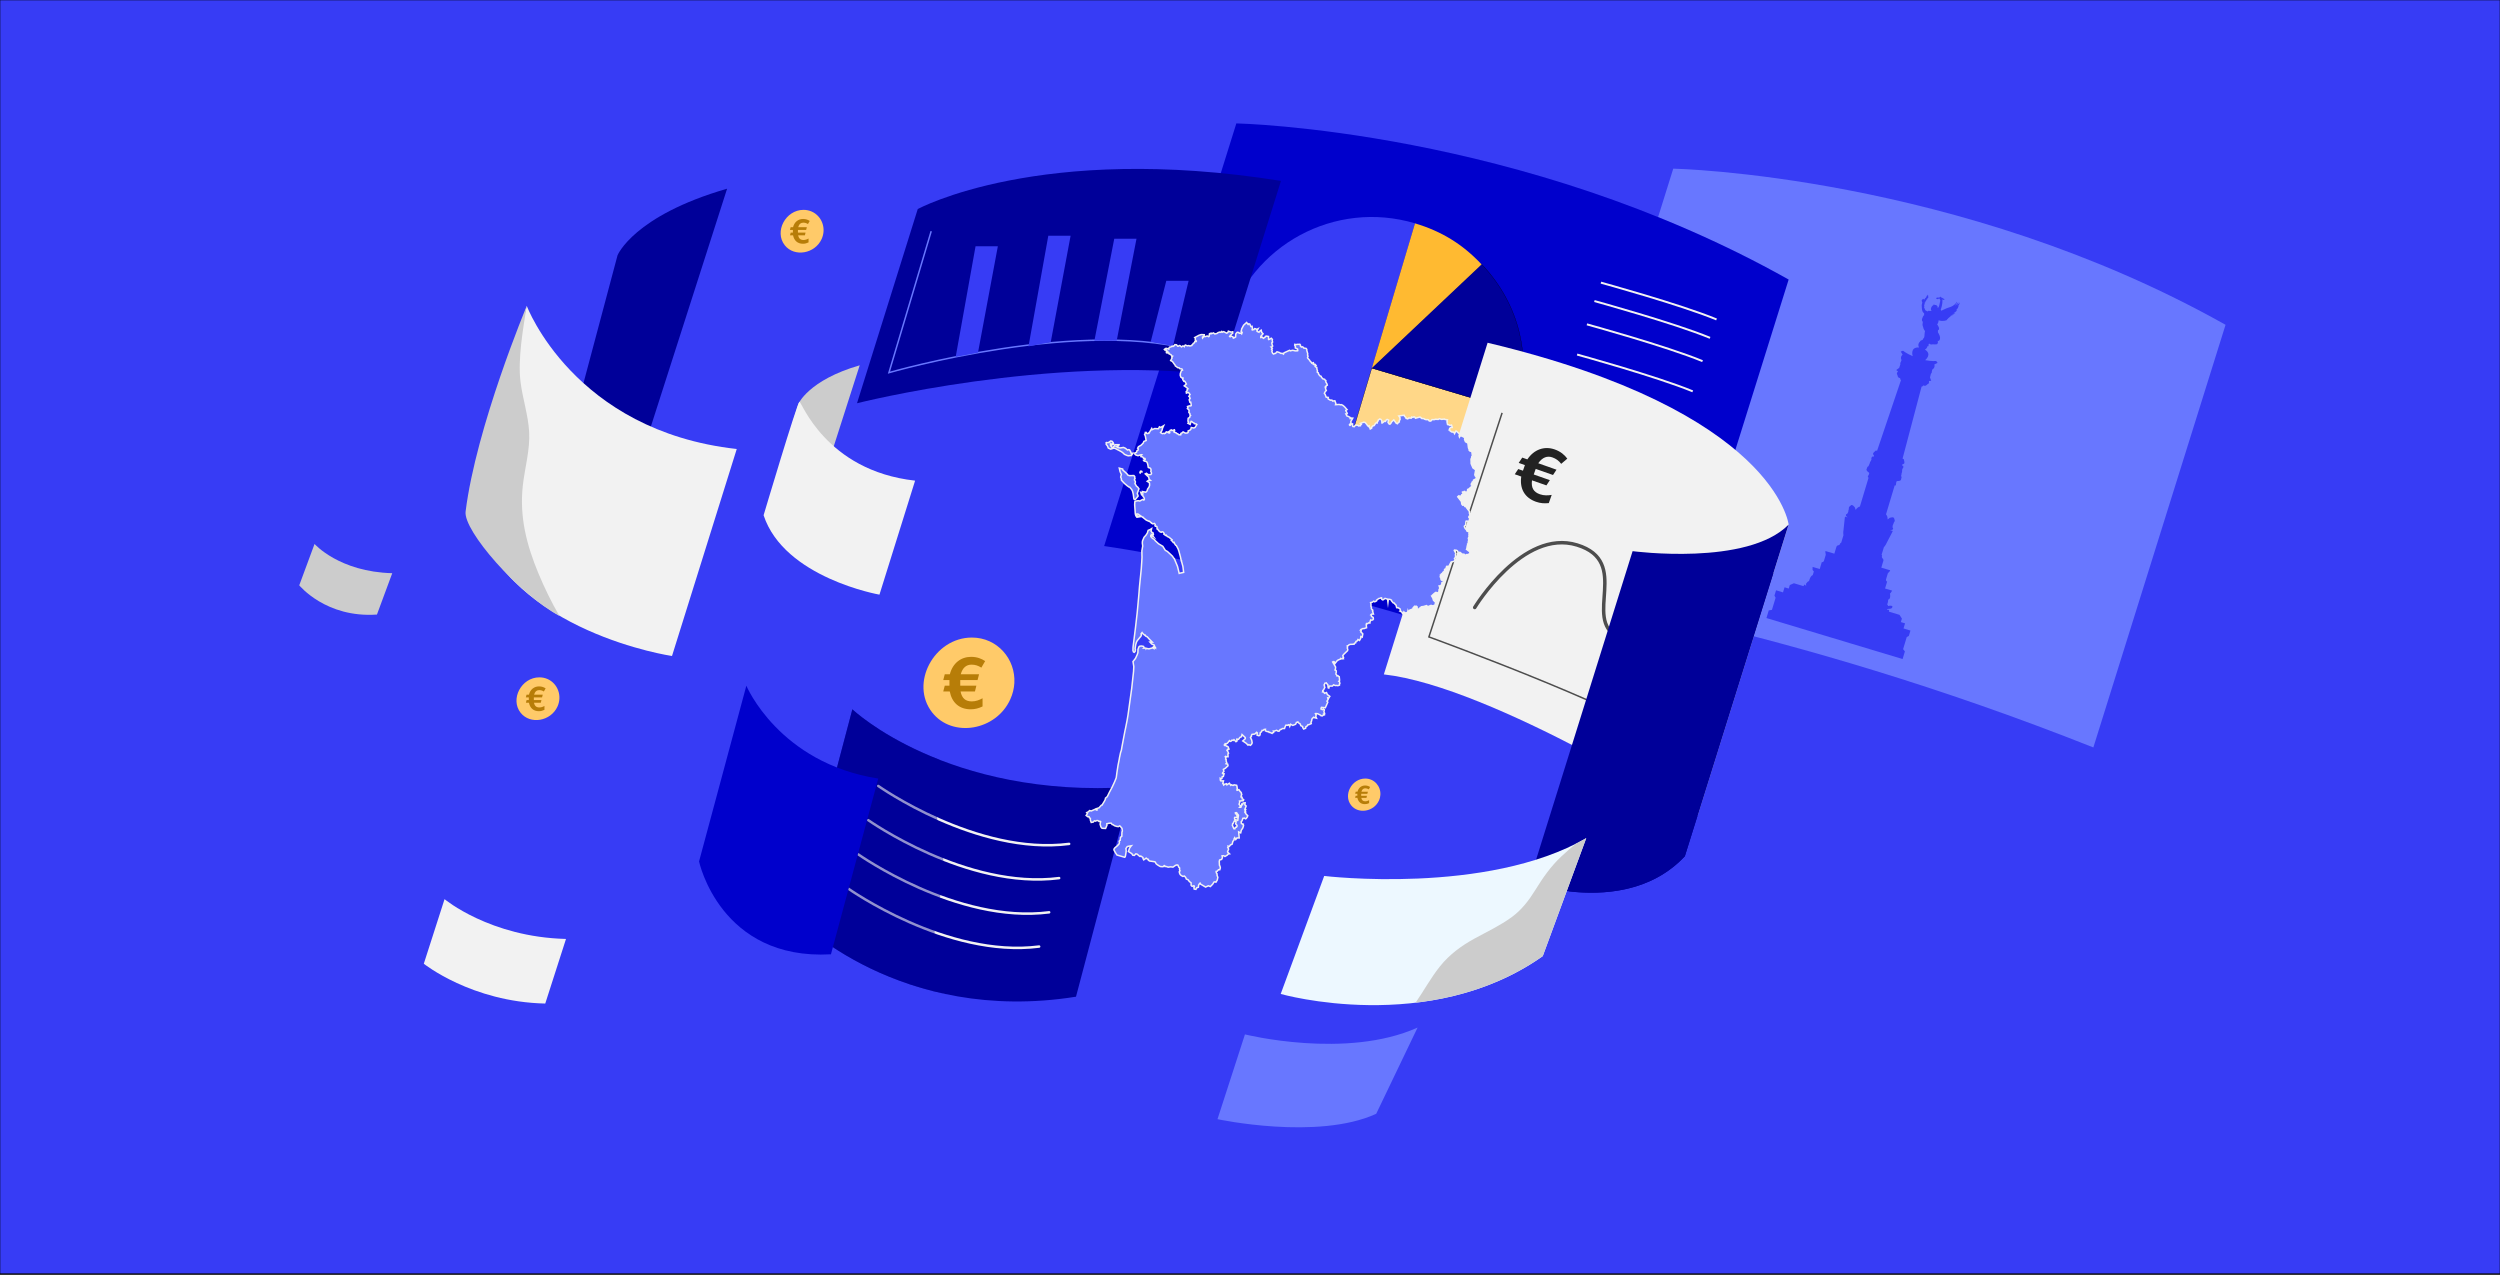 <?xml version="1.0" encoding="utf-8"?>
<!-- Generator: Adobe Illustrator 24.1.0, SVG Export Plug-In . SVG Version: 6.00 Build 0)  -->
<svg version="1.1" id="Calque_1" xmlns="http://www.w3.org/2000/svg" xmlns:xlink="http://www.w3.org/1999/xlink" x="0px" y="0px"
	 viewBox="0 0 5000 2550.6" style="enable-background:new 0 0 5000 2550.6;" xml:space="preserve">
<rect x="0" y="0" width="5000" height="2550.6" fill="#333333" stroke="none"/>
<style type="text/css">
	.st0{fill:#373CF5;stroke:#000000;stroke-miterlimit:10;}
	.st1{fill:#6877FF;}
	.st2{fill:#373CF5;}
	.st3{fill:#0000CC;}
	.st4{fill:#FFD788;stroke:#000000;stroke-width:0.5;stroke-miterlimit:10;}
	.st5{fill:#000099;stroke:#000000;stroke-width:0.5;stroke-miterlimit:10;}
	.st6{fill:#FFBA31;}
	.st7{fill:none;stroke:#F2F2F2;stroke-width:4;stroke-miterlimit:10;}
	.st8{fill:#FFCA69;}
	.st9{fill:#B77D08;}
	.st10{fill:#F2F2F2;}
	.st11{fill:none;stroke:#4D4D4D;stroke-width:3;stroke-miterlimit:10;}
	.st12{fill:none;stroke:#4D4D4D;stroke-width:7;stroke-linecap:round;stroke-linejoin:round;stroke-miterlimit:10;}
	.st13{fill:#000099;}
	.st14{fill:none;stroke:#6877FF;stroke-width:3;stroke-miterlimit:10;}
	.st15{fill:#CCCCCC;}
	.st16{fill:#222222;}
	.st17{fill:#EDF8FF;}
	.st18{fill:none;stroke:#F2F2F2;stroke-width:5;stroke-linecap:round;stroke-linejoin:round;stroke-miterlimit:10;}
	.st19{opacity:0.4;fill:#000099;enable-background:new    ;}
	.st20{display:none;}
	.st21{display:inline;}
	.st22{fill:none;stroke:#000000;stroke-width:6;stroke-linejoin:round;stroke-miterlimit:10;}
	.st23{fill:#6877FF;stroke:#F2F2F2;stroke-width:3;stroke-miterlimit:10;}
</style>
<g id="Calque_1_7_">
	<g id="Calque_1_6_">
		<g id="Calque_1_5_">
			<g id="Calque_1_4_">
				<g id="Calque_1_3_">
					<g id="Calque_1_2_">
						<g id="Calque_1_1_">
							<g id="Calque_2_1_">
								<rect class="st0" width="5000" height="2547.5"/>
							</g>
						</g>
					</g>
				</g>
			</g>
		</g>
	</g>
</g>
<g id="Calque_3">
	<g>
		<path class="st1" d="M4186.7,1494.9l264.4-845.3c-534.9-300.8-1104.6-312.3-1104.6-312.3l-264.4,845.3
			C3082.1,1182.6,3563.8,1247.7,4186.7,1494.9z"/>
		<path class="st2" d="M3806.2,1298.3l7.3-24.2l4.2-2.3l3.2-10.7l-13.9-4.2l3.1-10.2l-8.4-2.5l2.1-7l-4.8-7.5l-21.2-6.4
			c0.4-1.6,1-5.1-1.5-3.5l-2.2-0.2l0.6-1.3l1.3-0.4l1.3-0.2l1.9-0.1l1.5-0.2l1.8-0.4l1.2-1.1l1-1.5l0.2-1.3c-1-2.5-5.7-1.8-8.9-1
			l-0.3-1.7l-1.3-1.4c0,0,2.1-5.2,1.9-9.7c5.3-1.2,4.2-9.2,3.6-12.6l1.1-0.3l3.3-5.1l-14.2-4.3l4.2-13.9c0,0-2.9-0.6-2.3-4.2
			l3.7-12.3l4.2-4.6l0.4-1.4l-17.7-5.3l4.3-14.4l-0.5-2.7c0,0-3.2-2.7-2.8-5.1l0.6-1.9l-1-1.8l4.5-14.9c0,0,3.3-3.3,5.7-8.9
			l11.4-21.9l0.6-1.9l-5.1-1.5l1.6-0.3l2.6-0.2l1.2-1.4l0.6-2.1l-1.2-1.1l0.1-2.8l0.4-2.2l1.2-2.4l0.8-2.6l1.5-2.3l0.4-1.4l-0.4-2.1
			l-0.7-2l-0.3-1.6l-1.3-0.7l-1.9-0.6l-2.7,0.5l-2.4,0.5l-1.6,1l-1,1l-2.2,1.4c0,0,1.4-4.6-3-10.3l17.3-57.6l2.1-0.1l0.6-2.1
			c0,0,0-1.8,0.2-2.5c0.2-0.7,0.6-2.9,0.6-2.9l1.1-1.2l2.1-0.1l2.9-0.4l1.7-0.7l1.3-1.1l0.4-2.2l0.7-2.3l0-1.5l-0.9-2l0.8-2.6l0-1.5
			l0.6-2.1l0.6-1.9l0.1-2l0.1-2l0.5-2.4l1.4-1.3l0.5-2.6l-0.4-1.9l-1,0l-1.2-1.1l0.9-2l1.9-0.4l1.7-1.5l0.2-2.5l-0.3-1.4l-0.5-2.4
			l-0.4-1.9l-1.6-0.7l-0.9-0.5l38-143.9c0,0,1.7,0.3,3.8-2.6c0,0,3.4,3.1,7.7-2l2.1-1.1l0.9-1.3l0.5-2.4l-0.4-1.9l4.7-0.4l-2.5-6.8
			l1.9-7.3l1.6-2l0.3-2.7l0.5-2.4l0.4-1.4c0,0,5.9-2.8,4.2-9.6c-1.7-6.9-0.1-0.5-0.1-0.5l6.5-3.1l-2.9-3.9c0,0-8.2,1.1-22.1-1.6
			c0,0,15-11.7-0.5-21.2c2.3-1,4.2-3.1,5-5.7c0.1-0.4,0.2-0.8,0.3-1.2l1.4,0.3l0.6-0.1l0-1.4l0.1-1.9c0,0,0.6-1.5,0.9-1.8
			c0.3-0.4,1.2,0.5,1.2,0.5l1.3,0.7l1.6,0.6c0,0,1.3-0.4,1.7-0.2c0.4,0.1,1.6-0.3,1.6-0.3c4.9,0.6,8.8-0.2,8.8-0.2l1.1-1.8l0.6-1.9
			l-0.6-3l1.4,0.3l2.3-1.6c3.7-6.2-3.1-15.5-3.1-15.5l-0.1-4.2c6.1-2.2-1.6-12-1.6-12c2.9-2.7,3-8.1,3-8.1l1.4,0.4
			c7.8,2.4,14.6-0.6,14.6-0.6l0.9-1.4l1.4-1.2l0.8-1.1l1.4-1.2l0.8-0.8l1.2-0.7l0.3-1l1.9-0.5l-0.5-1.2c3.2-0.1,6.7-2.5,6.7-2.5
			c-3.1,0.3-4.5-0.6-4.5-0.6c4.9,0.1,7.1-2.5,7.1-2.5l-3.2-0.4c4.9-1.2,6.7-5.2,6.7-5.2l-2.4,0.6c4.4-3.6,5.3-8.6,5.3-8.6l-0.6-0.2
			c3.3-3.6,2.4-6.9,2.4-6.9c-1.7,3.1-5.4,6.5-5.4,6.5c3.4-3.9,2.9-7.7,2.9-7.7c-1.9,5.4-6.9,7.6-6.9,7.6c2.2-1.9,3.6-4.9,3.6-4.9
			l0.6-1.2l0.4-1.2l-0.2-0.7l-0.6,1c-5.8,8.4-14.4,10.2-14.4,10.2c-4.6,1.3-9.3,3.6-9.3,3.6c-2.5,0.8-6.8,3.3-6.8,3.3l-0.6-0.6
			l-0.8-1.3c2.6-7.3,2.9-11.6,2.9-11.6l0.4-2l0-2l0.1-1.9l0-1.4l0-1.6l0.4-0.5l0.7,0.8l0.7,0.5l1.2,0.1l-0.2-1.4l1.2,0.6l0.6-0.9
			l-1.2-0.4l-1.2-0.5l-1.1-0.9l-0.8-0.2l-0.6-0.6l-0.7-0.1l-0.9-0.6l-1-0.3l-0.2-1.3l-1.1,0.3l-0.9,0.9l-1,0.3l-0.9,0.3l-1.8,0.1
			l-1-0.2l-1.4,0.2l-0.8,0.7l-0.3,1.1l0.5,0.9l1.6,0.3l1.5-0.1l1-0.8l1.1-0.1l1,0l0.3,0.9l0.5,1.3l0.4,1l0,1.5c-0.5,2.7-2,9.1-2,9.1
			c-1,4.9-3.2,4.6-3.2,4.6l-0.1-1.1l0.3-1.1l-0.8-1l-1.1-1.2l-0.8-1l-1-0.2l-1.5,0l-1.6-1.1l-0.2,1l-1.2-0.8l-1.2,0.9l1,0.7
			l-1.3,0.2l-1.2,0.9l-0.6,1l-0.9,0.9l-0.5,1.7l-0.8,0.7l0.2,0.7l0.2,0.7l-0.2,0.8l-0.1,1.2l0,0.9l0.8,0.4l0.8,0.8l-1.4,0.2
			l-0.9-0.1l-1.1,0.1l-1.2-0.1l-1.1-0.3l-0.8,0.2l-1.1,0.6l-1.2,0.7l-1.4-1.2l-1-0.3l-0.9-0.4l-0.9-1.3c-0.5-1.7-2.6-5.4-2.6-5.4
			l1,0l-0.3-1.6l-0.1-1.2l-0.1-1.2l0.6-1.6l0.4-0.9l0.1-1.8c-0.6-1.4,2.3-2.2,2.3-2.2l-1.4,0c0.4-1.2,3-2.9,3-2.9l-1.5,0.1
			c0.9-2,3-3,3-3l-0.2-0.9l0.8-1.1l1.5-1.4l-0.3-1l-0.4-0.7l0.5-1.8l-1.5,0.1l-0.7-2.3l-0.5,1.5l-0.2,1l-0.7,0.7
			c0.3,2.6-3.2,4.6-3.2,4.6l-0.3,1.1l-0.4,0.9l-0.6,0.1l-1.1-0.3l-1-1.2l-0.9,1.4l-1.6-0.3l0.4,1.2l-0.6,0.9l-0.8,0.1l0.4,1l0.4,1.2
			l0.4,1l0.4,1.3l-0.2,0.7l-0.2,0.8l-0.3,1.1l-0.3,1.6l-0.2,1.1l0.1,2c0,2.9,0.6,6.9,0.6,6.9l0.6,2.4c0.6,2.9,3.6,4.8,3.6,4.8
			l-0.2,1.1l0.2,1.4l0,1.4c-1.6,0.4-2.6,3.2-2.6,3.2c-3.5,7.1-1.1,8.5-1.1,8.5l0.9,1.5l0,1.6c-1.4,5.1,0.8,8.8,0.8,8.8
			c0.4,4,3.7,8.1,3.7,8.1c-0.6,1.9-0.8,5.3-0.8,5.3c0,2.9-0.6,6.1-0.6,6.1l-0.5,1.7l-1.4,1.7l-0.7,1l-0.3,1.1l-1,0.9l-1.3,0.4
			l-1.4,0.6l-0.9,0.5l-0.9,1.1l0,0.4c-1.4,1.1-2.5,2.7-3.1,4.5c-0.8,2.6-0.3,5.2,1,7.4c-18.8-1-12.7,17.4-12.7,17.4
			c-13.1-5.4-19.3-10.9-19.3-10.9l-4.6,1.7l3.7,6.2c0,0,4.9-4.4-0.4,0.4c-5.2,4.8-1.8,10.3-1.8,10.3l-0.4,1.4l-0.9,2.3l-1.2,2.4
			l0.2,2.6l-2.4,7.1l-5.9,4.3l3.7,2.9l-1.4,1.3l-0.9,2.3l0,1.5l1.1,2.1c0.8,6.6,5.3,5.9,5.3,5.9c0.2,3.6,1.7,4.3,1.7,4.3l-47.7,141
			l-1,0l-1.7-0.3l-1.4,1.3l-1.8,1.7l-1.1,1l-1.2,2.2l0.6,2.2l1.3,1.4l-0.4,2.2l-1.6,0.3l-0.9-0.5l-1.4,1.3l-1,2.5l0.4,1.9l-0.9,2.3
			l-1,1.7l-1,1.7l-0.6,1.9l-0.6,2.1l-0.9,1.3l-0.8,2.6l-1.9,1.2l-0.9,1.3l-0.7,2.3l-0.9,2l0.5,1.7l1,1.6l2.2,1.9l1.6,1.3l0.3,1.6
			c0,0-0.9,2-1.1,2.7c-0.2,0.7-1.2,2.2-1.2,2.2l-0.6,2.1l1.6,1.3l-17.3,57.6c-6.8,2.3-8.2,6.9-8.2,6.9l-1.1-2.3l-0.3-1.4l-0.7-1.7
			l-1.7-1.8l-2-1.9l-1.9-0.6l-1.5-0.2l-1.1,1.2l-1.7,1.3l-1.5,1.6l-0.4,1.4l-0.1,2.8l-0.8,2.6l-0.3,2.7l-0.9,2l-1.5,2.3l-1.6,0.3
			l-0.6,2.1l0.2,1.8l2,1.6l1.2,1.1l-5.1-1.5l-0.6,1.9l-2.6,24.6c-1.1,6-0.1,10.6-0.1,10.6l-4.5,14.9l-1.8,1l-0.6,1.9
			c-0.9,2.3-5.1,2.8-5.1,2.8l-1.9,2l-4.3,14.4l-17.7-5.3l-0.4,1.4l0.9,6.1l-3.7,12.3c-1.5,3.3-4.2,2.3-4.2,2.3l-4.2,13.9l-14.2-4.3
			l-0.1,6.1l2.6,3.1l-2.2,7.2c-5.3,1.7-7.5,12.2-7.5,12.2l-1.9,0.4l-1.5,1.6l-2,2.4l-1,1.5l0.8,1.5l-0.2,1.5l-2-1.1
			c-1.2-2.8-2.6,0.6-3.1,2.1l-19.3-5.8l-8.2,3.6l-2.1,7l-8.4-2.5l-3.1,10.2l-13.9-4.2l-3.2,10.7l2.3,4.2l-7.3,24.2l-6.4,1.1
			l-4.6,15.3l101.3,30.5l69.7,21l101.3,30.5l4.6-15.3L3806.2,1298.3z"/>
		<path class="st3" d="M3312.9,1404.4l264.4-845.3c-534.9-300.8-1104.6-312.3-1104.6-312.3l-264.4,845.3
			C2208.3,1092.2,2690,1157.2,3312.9,1404.4z"/>
		<g>
			<g>
				<g>
					<path class="st2" d="M2743.6,736.2l-86.4,289.6c-159.9-47.7-250.9-216-203.1-376c47.8-160,216-250.9,376-203.1l0,0
						L2743.6,736.2z"/>
				</g>
			</g>
			<g>
				<g>
					<path class="st4" d="M2743.6,736.2l289.6,86.4c-47.7,159.9-216,250.9-376,203.1l0,0L2743.6,736.2L2743.6,736.2z"/>
				</g>
			</g>
			<g>
				<g>
					<path class="st5" d="M2743.6,736.2l219.7-207.7c76.4,80.7,101.7,187.5,69.9,294.1L2743.6,736.2z"/>
				</g>
			</g>
			<g>
				<g>
					<path class="st6" d="M2743.6,736.2l86.4-289.5c53.2,15.9,95.1,41.6,133.2,82.1L2743.6,736.2z"/>
				</g>
			</g>
		</g>
		<path class="st7" d="M3188.8,602.1c0,0,159.2,43.8,231.3,73.6"/>
		<path class="st7" d="M3154.2,709.1c0,0,159.2,43.8,231.3,73.6"/>
		<path class="st7" d="M3173.8,648.7c0,0,159.2,43.8,231.3,73.6"/>
		<path class="st7" d="M3201.8,565.3c0,0,159.2,43.8,231.3,73.6"/>
		<g>
			<path class="st8" d="M1118.8,1397.6c-0.3,5.1-1.5,10.3-3.8,15.4c-13.4,29.7-54.7,36.7-73.8,12.5c-21.5-27.3,1.7-70.8,37.5-70.8
				C1102.9,1354.6,1120.1,1375,1118.8,1397.6z"/>
			<g>
				<path class="st9" d="M1078.7,1414.9c3.9,0,7.2-1.3,10.2-3v7.8c-3.6,1.7-6.9,2.7-11.2,2.7c-10.6,0-17.7-6.1-19.8-16.9h-6.1
					l1.4-5.4h4.4v-5.3h-5.9l1.4-5.5h4.8c2.6-10.4,10.4-16.5,20.1-16.5c5.6,0,9.7,1.6,13.3,4l-3.6,6.2c-3-1.9-5.7-2.8-9.3-2.8
					c-4.8,0-8.5,2.8-10.2,9.1h17.3l-1.4,5.5h-16.4v5.3h15.2l-1.3,5.4H1068C1069.3,1412.1,1072.8,1414.9,1078.7,1414.9z"/>
			</g>
		</g>
		<g>
			<path class="st8" d="M1647.1,462.6c-0.3,5.1-1.5,10.3-3.8,15.4c-13.4,29.7-54.7,36.7-73.8,12.5c-21.5-27.3,1.7-70.8,37.5-70.8
				C1631.2,419.7,1648.4,440,1647.1,462.6z"/>
			<g>
				<path class="st9" d="M1606.9,480c3.9,0,7.2-1.3,10.2-3v7.8c-3.6,1.7-6.9,2.7-11.2,2.7c-10.6,0-17.7-6.1-19.8-16.9h-6.1l1.4-5.4
					h4.4v-5.3h-5.9l1.4-5.5h4.8c2.6-10.4,10.4-16.5,20.1-16.5c5.6,0,9.7,1.6,13.3,4l-3.6,6.2c-3-1.9-5.7-2.8-9.3-2.8
					c-4.8,0-8.5,2.8-10.2,9.1h17.3l-1.4,5.5h-16.4v5.3h15.2l-1.3,5.4h-13.6C1597.6,477.1,1601.1,480,1606.9,480z"/>
			</g>
		</g>
		<path class="st10" d="M2767.7,1348.8l207.5-663.3c576.2,137.3,602.1,363.7,602.1,363.7l-182.4,582.9
			C3394.9,1632.1,2985,1373.1,2767.7,1348.8z"/>
		<path class="st11" d="M3004.2,825.7l-146.4,448.1c0,0,460.2,168,484.4,221.2"/>
		<path class="st12" d="M2949.4,1215c0,0,96-158.4,204.8-125s11,147,80.9,183.8s240.3-125.4,240.3-125.4"/>
		<path class="st13" d="M2440.4,750.2l121.5-388.4c-481.6-77.1-726.4,56.3-726.4,56.3L1714,806.5
			C1714,806.5,2097,709.2,2440.4,750.2z"/>
		<path class="st14" d="M1862.4,462.4l-84.5,282.9c0,0,394.2-114.6,626.1-39.5"/>
		<polygon class="st2" points="1956,705.2 1911.4,713.7 1951.1,492.5 1995.7,492.5 		"/>
		<polygon class="st2" points="2101.5,684.2 2057,692.7 2096.6,471.5 2141.2,471.5 		"/>
		<polygon class="st2" points="2233.4,681.4 2188.8,681.4 2228.5,477.5 2273,477.5 		"/>
		<polygon class="st2" points="2346,692.1 2301.4,683.6 2332.6,561.6 2377.2,561.6 		"/>
		<path class="st10" d="M1090.5,2007.1l41.5-129.2c-152.2-3.8-242.9-79.6-242.9-79.6l-41.5,129.2
			C847.6,1927.4,942.9,2003.9,1090.5,2007.1z"/>
		<path class="st15" d="M753.9,1229.1l30.6-82.7c-106.4-2.7-155.4-58.5-155.4-58.5l-30.6,82.7
			C598.5,1170.6,651.7,1236.3,753.9,1229.1z"/>
		<g>
			<path class="st15" d="M1596.6,808.1c0,0,19.8-47.7,122.8-77.5l-97,302.9c0,0-93.9,16.4-93.4-3.6L1596.6,808.1z"/>
			<path class="st10" d="M1830.2,961.3l-71.3,228c0,0-190.4-33.4-231.7-158.8c0,0,66.5-223.5,71.6-227
				C1602.4,801.2,1650.4,941.3,1830.2,961.3z"/>
		</g>
		<path class="st13" d="M1235.1,510.5c0,0,32-79,219.1-133.1L1278,927.1c0,0-152,25.5-151-10.9L1235.1,510.5z"/>
		<path class="st10" d="M1473.5,898L1344,1312c0,0-319.4-46.7-394.3-274.3l103.8-426C1053.5,611.7,1147.2,861.7,1473.5,898z"/>
		<path class="st15" d="M1076.8,1146.6c-23.7-57.1-38-112.9-31.2-175c3.9-35.9,14.8-71.8,12.7-108.1c-2-33.7-13-66.1-17.2-99.5
			c-5.8-45.4,5.1-107.2,12.4-152.2c0,0-101.1,241.7-122.3,411.3c-4.8,38.2,105.1,164.2,187.6,208.8
			C1102.9,1204.5,1089,1175.8,1076.8,1146.6z"/>
		<g>
			<path class="st16" d="M3079.7,988.5c8.2,2.9,16.2,2.5,23.7,1.3l-5.8,16.4c-8.9,0.9-16.6,0.5-25.7-2.7
				c-22.5-7.9-32.9-26.1-29.4-50.4l-13-4.6l7-10.4l9.4,3.3l3.9-11.2l-12.4-4.4l7.1-10.6l10.2,3.6c13.3-20,34.2-27.2,54.8-19.9
				c11.8,4.2,19.4,10.7,25.1,18.4l-12.2,10.4c-4.8-6.2-10-10.2-17.6-12.9c-10.2-3.6-20-0.3-28.3,11.7l36.5,12.9l-7,10.6l-34.6-12.2
				l-3.9,11.2l32.2,11.3l-6.9,10.5l-28.8-10.1C3061.9,975.6,3067.3,984.2,3079.7,988.5z"/>
		</g>
	</g>
</g>
<g id="Calque_5">
	<path class="st13" d="M3369.7,1712.5l207.5-663.3c-82.1,83.7-312,53.1-312,53.1l-207.5,663.3
		C3057.7,1765.6,3254.5,1835.5,3369.7,1712.5z"/>
	<path class="st13" d="M3496.8,1198.6c-26,25-142.8,307.8-187.3,363.8c-22.2,28-49.9,49.3-74.1,75.1c-22.3,23.8-38.9,52.1-55.3,80.1
		c-13.3,22.6-26.8,45.1-42.8,65.1c67.6,7.9,164.3,2.6,232.4-70.2l177.3-566.8C3531.4,1164.2,3514.3,1181.7,3496.8,1198.6z"/>
	<g>
		<path class="st17" d="M3085.5,1912.3l87-236c-199.1,114.7-524.1,75.6-524.1,75.6l-87,236
			C2561.3,1987.9,2858.5,2072.7,3085.5,1912.3z"/>
		<path class="st15" d="M3123.2,1712.4c-21.7,20.3-37.2,42.7-52.7,67.8c-12.9,20.9-27.2,39.5-47.1,54.1
			c-22.9,16.7-48.5,28.7-73.3,42.2c-27,14.8-51,32.2-70.3,56.4c-18.2,22.8-32.1,48.5-48.6,72.5c82.5-9.7,172.9-35.7,254.3-93.2
			l87-236c-6.8,3.9-13.7,7.6-20.8,11.2C3142.1,1695.6,3132.4,1703.7,3123.2,1712.4z"/>
		<path class="st1" d="M2752.4,2227.6l82.8-172.5c-142.6,64.3-345.3,13.7-345.3,13.7l-54.9,169.5
			C2434.9,2238.4,2635.4,2281.3,2752.4,2227.6z"/>
	</g>
	<path class="st13" d="M2152,1993.4l110.8-419.3c-370.5,23.5-558.1-155.5-558.1-155.5l-110.8,419.3
		C1594,1837.8,1799.3,2049.9,2152,1993.4z"/>
	<path class="st18" d="M1756.5,1571.9c0,0,197.2,139.7,381.8,115.9"/>
	<path class="st18" d="M1696.5,1777.2c0,0,197.2,139.7,381.8,115.9"/>
	<path class="st18" d="M1716.5,1708.7c0,0,197.2,139.7,381.8,115.9"/>
	<path class="st18" d="M1736.5,1640.3c0,0,197.2,139.7,381.8,115.9"/>
	<path class="st19" d="M1871.8,1930.3c-8-46.7-1.1-93.1,8.9-138.9c5.5-25.2,8.6-49,5.6-74.8c-2.7-23.3-8.6-46-11-69.3
		c-4.6-42.8-0.5-85.8,1.9-128.6c-114.6-45-172.4-100.1-172.4-100.1L1594,1837.9c0,0,104.2,107.5,291.5,149
		C1880,1968.2,1875.2,1949.5,1871.8,1930.3z"/>
	<path class="st3" d="M1661.9,1908.6l94.6-351.5c-199.1-31.1-263.8-185.7-263.8-185.7l-94.6,351.5
		C1398.1,1722.9,1440.3,1921.1,1661.9,1908.6z"/>
</g>
<g id="Calque_6">
	<g>
		<path class="st8" d="M2028.7,1366.1c-0.6,10.8-3.2,21.8-8.1,32.5c-28.3,62.9-115.8,77.8-156.2,26.4
			c-45.5-57.9,3.7-149.9,79.4-149.9C1994.9,1275.1,2031.4,1318.3,2028.7,1366.1z"/>
		<g>
			<path class="st9" d="M1943.6,1402.8c8.2,0,15.2-2.8,21.5-6.3v16.4c-7.6,3.6-14.6,5.7-23.7,5.7c-22.5,0-37.5-13-41.9-35.7h-13
				l3-11.5h9.4v-11.2h-12.4l3-11.6h10.2c5.5-22,22-34.9,42.5-34.9c11.8,0,20.6,3.5,28.1,8.5l-7.6,13.1c-6.3-4-12.1-6-19.7-6
				c-10.2,0-17.9,6-21.5,19.3h36.6l-3,11.6h-34.6v11.2h32.2l-2.8,11.5h-28.8C1923.8,1396.8,1931.3,1402.8,1943.6,1402.8z"/>
		</g>
	</g>
	<g>
		<path class="st8" d="M2760.8,1589.5c-0.2,3.8-1.1,7.8-2.9,11.6c-10.1,22.4-41.3,27.7-55.7,9.4c-16.2-20.6,1.3-53.4,28.3-53.4
			C2748.7,1557.1,2761.7,1572.5,2760.8,1589.5z"/>
		<g>
			<path class="st9" d="M2730.5,1602.6c2.9,0,5.4-1,7.7-2.2v5.9c-2.7,1.3-5.2,2-8.5,2c-8,0-13.4-4.6-14.9-12.7h-4.6l1.1-4.1h3.4v-4
				h-4.4l1.1-4.1h3.6c2-7.8,7.8-12.4,15.2-12.4c4.2,0,7.3,1.2,10,3l-2.7,4.7c-2.2-1.4-4.3-2.1-7-2.1c-3.6,0-6.4,2.1-7.7,6.9h13
				l-1.1,4.1h-12.3v4h11.5l-1,4.1h-10.3C2723.4,1600.5,2726.1,1602.6,2730.5,1602.6z"/>
		</g>
	</g>
</g>
<g id="Calque_2_4_" class="st20">
	<g id="Calque_2_5_" class="st21">
		<g id="Calque_2_3_">
			<g id="Calque_2_2_">
				<g>
					<rect class="st22" width="5000" height="2550.6"/>
					<rect x="1710.5" class="st22" width="1579" height="2550.6"/>
					<rect y="582.1" class="st22" width="5000" height="1383.3"/>
					<line class="st22" x1="11" y1="1531.8" x2="5000" y2="1531.8"/>
					<rect class="st22" width="5000" height="2547.5"/>
				</g>
			</g>
		</g>
	</g>
</g>
<g>
	<path class="st23" d="M2952.1,957.6l0.6-3.2l-2.4-2.9l-0.6-2.1l1.7-9.8l-5.4-3.8l-3.2-7.3l-0.7-2.5l0.4-1.8l-0.3-1.6l-0.1-4.7
		l1-1.1l0.5-3.5l0.5,0l0.7-1.8l-1.2-8.8l-3.4-0.5l-2-1.9l0-2.1l-1.2-2.4l-1.1-8.8l0.5-0.6l-5.4-3l-1.8-4.4l0.5-2.7l-2-2.2l-5.3-2.5
		l-2.2,0.5l-1.2,2l-0.8-2.6l1-3.3l-6.1-5.8l-1.2-0.4l-2.9,5.2l-1.3-2.8l-4.4-0.5l-3.2-2.2l-0.6-1.8l-1-0.2l0.5-0.6l0.3-2.2l2.1-2h3
		l-0.3-1.8l-1.1-3l-3.6,0.7l-1.8-1.3l-2.4-0.4l-0.2-0.4l-1-5.3l0.7-0.6l-0.6-1.8l0.7-1.4l-5-0.8l-0.7-0.7l-6.1,0.6l-4.2-1.3
		l-2.4,1.4l-2.9-0.2l-3.3,0l-1.7,0.7l-4.5-0.1l-2.3,2.8l-1,0.1c0,0-0.6,0-1.1,0l-1.3-0.4l-1.4-2.1l-2-0.4l-2.6,0.1l-3.1-0.9
		l-1.4-1.1l-4.9-0.5l-0.3-0.9l-2.6-1.9l-9.1,2.4l-1-1.8l-1.9-1.1l-2.2,1.2l-2.5-0.7l-0.7,2.2l-5.1-0.2l-1.9,1.7l-3.5-1l-0.3-1.6
		l-2.7-2.6l-0.8-2.1l-10.7,1.5l2.3,3.1l-0.4,0.6l0.8,2.6l-1.9,3.9l0.3,1.6l-3.1,2.5l-0.6,1.2l-2.5-0.9l-4.9-6.8l-4.5,4.1l-1.2,2.5
		l-2.1,2.1l-1.8-0.7l-2-3.1l1.3-4.4l-3-1.4l-1.9,1.2l-1.4,2.8l-2.5-0.3l-0.5,0.6l-3.4,2.8h-0.7l-0.4-4.9l-1.8-2.3l-2.2-0.8l-3.1,2.3
		l-0.3,1.7l-1.4,1.8l-0.5,2.2l-1-0.5l-2,1.1l-2.8,4.5l-3.3,1.1l-1.7,2.6l-0.1,1.6l-2.8,1.6l-1.2-3.4l-1.9-1.4l0.5-1.5l-1.7,0.4
		l-1-0.7l-1.3-2.1l-2.6-3.2l-1.3-1.2l-2.4-0.5l-6.8,2.4l1.8,2l-1.6,1.2l-0.1,1.5l-3.8,0.4l-0.6-1l-3.9-0.7l-2,0.6l-2.1,2.6l-2.8-0.4
		l-0.6-1.1l-0.1-4.1l-2.5,0.4l-2,2.5l-0.8,0.1l-0.8-1.1l3.1-4l-0.4-2.6l3.9-6.7l-3-0.3l-1.4,1.1l-0.8,0l-0.1-2.3l-3.5-2l-2.9-0.9
		l-2-4l1.8,0.1l1-1.3l-3.1-5.5l0-0.3l2.6-1.7l-5.1-5.8l-3.5-2.9l-2.9-1.3l-1.8,0.4l-2.5-0.8l-7.2,0.5l0.6-2.5l-2-5.3l-4.5,0.5
		l-1.4-1.9l-3.5,0.2l-1-1.1l-2.5-0.9l-0.8-1.5l0.5-2l-4.2-0.6l-1.8-5l-1.8-2.7l2.2-4.1l1.7-1.2l-1.6-4.3l0.8-2.9l-1.2-0.3l2-2.4l2-1
		l-0.5-2.2l-2.5-4.4l0.1-2.7l-1.7-1l-0.8-1.5l-3.4-0.8l-2-2.2l-1.3-1.8l-0.2-1.1l-2.6-1.1l-2.5-3.3l-0.6-2.7l-2.1-1.2l0.4-3.1
		l-1-2.4l-0.4-4.1l-2.5-1l-1.1-1.7l0-0.2l2.1-1l-1.8-2.2l-3.4,0.3l-0.4-0.5l0.9-1.3l-0.6-1.8l-3.1,1l-1.5-2.4l-1.5-1l-1.1-2.1
		l-4.3-4.9l-0.1-1.3l1-2.3l-1.1-2.2l0.5-2.6l-1.8-6.1l-0.1-0.6v-2l-1.2-1.9l-5.2-1l-0.8-1.5l-2.1-1l-1.5,0.7l-1.9-1.7l-0.3-1.1
		l0.4-0.9l-1.3-1.9l-5.5,0.2l-2.3,0.5l-2.2-0.6l-0.3,1.9l1.3,2.5l-0.1,2.7l4.5,2.2l0.4,3.4l-0.2,0.2l-4.9,0.2l-2.5-0.7l-2.7-0.5
		l-4.6,1.1l-1.4-1.1l-11.3,5.1l-0.9,2.5l-2.6-1.5l-2.7,0.1l-3-1.8l-4.7-1.4l-3,3.2l-1.5,0.1l-2.3,1.2l-0.4-0.2l-1.7-1.6l-1.4-3.6
		l0.8-2.3l-1.4-1.8l1.5-2l-2.1-2.3l0.5,0l2.4-2.3l-0.7-1.1l-1.2-5l1.7-1.8l-0.8-2.7l0.4-2.6l-2.3-2.4l-3.3,2.1l-2,0.6l-0.1-0.1
		l-0.1-6l-4.2-0.8l-2,0.6l-0.6,1.6l-3.5,2.2l-2.4-2.4l-2.7,1l-0.1-0.1l0.2-2.6l4.4-4.9l-2.7-3l-1.1-4.3l-3.8,3l-0.5,1.2l-3.8-1.7
		l-0.1-1.2l2-4.1l-3,1.6l-1.6-1.5l-2.4-0.4l-1.3,2.2l-2.4-0.3l-0.9,0.7l-0.3-0.6l0.6-2.3l-0.7-4.3l-2.1,0.7l-0.3-0.2l-2-4.8
		l-1.9-0.8l-1.5,1.4l-3.1-4l-6,5.5l-4,7.6l-0.2,2l-0.9,2.5l0.5,1.4l1.6,0.5l0.1,0.3l-1,2.9l-1-1.1l-4-0.1l-0.7-1.4l-3.1-0.5
		l-2.6,2.7l-0.5,2l-0.2,4.7l-4.1,2.3l-0.8-0.5l-0.2-1.6l-1.5-1.2l-2.2-0.7l-2,1.4l-1.1-0.5l-0.1-0.1l1.6-2.3l4.8-4.3l-0.1-2.9
		l-3.2,0.7l-5.6-1.9l-1,2.6l-2.3,1.4l-6-3.1l-2.9,1.2l-1-1.5l-1.7,1.5l-1.2,0.2l-0.7-0.6l-3.7,1.1l-2.1,1.7l-4.4,1.1l-2.7-2.1
		l-4.9,1.8l-0.2,0l-0.1-1.2l-2.8,1l-0.8,5.2l-0.8,0.7l-3-1.4l-3.5,1.2l-2.9-0.2l-2.8,3l-0.3-1.6l3.4-2.4l0.2-2.5l-5.9-0.3l-4.4,1.3
		l-8.7,4.6l1.1,1.1v3.5l2.1,2.6l-0.3,0.8l-2.6-0.2l-1,2.7l-2.3,1.2l-1.3,2.3l-1.3,0.8l-0.3,1.2l-3.8,1l-2.3-0.9l-2.6,0.6l-4.3-1.7
		l-2.1,2.6v0.5l-2.6-1.4l-2.8,2.1l-3.1-2.6l-1.3-0.2l-2.2,1.4l-1.3-0.1l-2.1-2.7l-3.3-0.4l-1.6,2.3l-2.3,1.4l-0.6-0.6l-1.4,0.1
		l-2.3,1.5l-2.6,0.4l-1.6,2.6l0.1,1.3l-0.1,0l-4-1.5l-2.1,0.1l-2.6,2l1.4,1.5l2.4-0.4l0.7,2.2l2.2,0.5l0.1,0.4l-1.7-0.2l-1.3,1.1
		l0.5,1.7l5,0.6l-0.1,1.3l4.1,1.9l1.2,2.5l2,0.4l-0.3,0.6l-1.3,1.5l0.4,1.7l-2.7,5l3.5,1.8l3.8,5.3l1.2,1.4l1,2.4l1.6,0.8l2.8,2.4
		l3.4,0.6l1.6,1.9h3.4l1.4,2.4l-2.6,1.6l-0.9,3.3l-0.8,1.6l-0.3,4l1.3,3.7l2.6,1.9l1.4-0.4l0.2,0.8l-0.5,2.5l2.2,3.4l0.9-0.5
		l1.5,1.3l2.7,4.7l-4.3,3.7l4.4,3l3.1,2.9l-1.6,1.4l-0.1,2.5l-1.9,1.8l0.5,2.9l3.1-1.2l1.3,0.3l2.9,3.6l-2.4,3.8l2,1.8l-0.4,1.4
		l0.9,1.2l-1.9,2.5l1.5,5l1.6-0.2l0.8,4.3l0.2,2.2l-0.8,0.9h-3.2l-3.4,1.2l0.8,1.8l-1.1,2.3l2.1,1.8l1.4,1.8l-0.5,4.4l1.9,1.8
		l0.3,2.4l1.1,1.8l-0.9,0.4l-0.8,3.3l-3,1.8l-0.5,5.7l1.5,1.9l-1.5,2.3l4.5,2.4l1.8-6.1l1,0.1l3.2,2.5l1.6,0.4l0.6,1.6l3.7,0.5
		l1.5,1.1l-3.2,5.3l-0.3,0.6l-2.9,1.1l-4.8-1l-1,3.8l-1.8,1.6l-3.5,1.5l0.1,2.7l-0.9,1l-1.2,0.4l-3.4,0.3l-4.7-2.5l-1.9,2.1
		l-1.7,0.3l-1.2,1.9l0.4,1.3l-0.7,0.3l-3.8-0.2l-1.7-2l-1.7-0.2l-1-1.3l-4.7-1.7l-0.4-0.9l1.6-1.8l-0.5-1.9l-4.9,1.5l-1.1-1.4
		l-2.3,0.8l-1.7,2.7l0.7,1.7l-0.4,0.9l-1.2-0.1l0.3-1.3l-1.6-1.1l-1.1,1.4l-3-1.1l-1.7,2.8l-2.2,0.8l-0.5-0.7l-3.5,0.8l-3.5-2.2
		l2.6-3.7l1.4-5.3l2.1-4.7l-5.8,3.4l-2.6-1.2l-1.8,3.7l-0.5,0.2l-7-0.5l-5.3,2.3l-0.8-2.3l-4.2,7.1l-1.5,1.4l0.3,0.6l-2.2,1
		l-2.8-0.6l-0.6-1.7h-1.8l-0.4,2.6l-1.1,1.3l1.5,3.4l1.7,8.9l-4.6,1.8l-1.4,3.4l-4.2,4.2l-5.2,3l-1.6,3l0.9,0.6l0.2,2.3l-0.7,1.2
		l-1.7,0.7l-1,3.4l-2.1,0.8l-1.1,0.8l-0.3,1.3l0.5,1l1.5,1.4l3.8,1.3l1.1,0.1l4.2-1.5l2.5-0.4l0.3,0.1l-1.3,1l-0.3,2.7l3.1,0.6
		l1.1,0.9l0.9,1.8l2.8,0.2l0.3,0.3l0.3,1.9l-3.3,1.5l1.1,1.6l4.2,1l1.7,1.4l1.4,3.9l1.1,6.5l1.1,0.6l1.8,0.3l1.8,1.3l1,3l-0.7,2.5
		l1.4,3.4l0,1.4l-1.3,1.7l-4.7,0.5l-4.1-3l-2.3,1.3l6.7,6.3l1.1,4.4l2.4,2.2l-4.1,0.2l-2.3,1.7l4.3,2.6l0.5,2.2v3.5l-1.1,3.2
		l-3.1,4.4l0.1,1l-1.3,2.8l-2.2,2.1l-6.6-1.4l0.5,3l-3.9-1.4l1.7,5.1l2.1-0.3l0.6,3.2l1.8,2l1.1,3.6l-0.9,1.7l-0.3,0.2l-2.4-1.2
		l-5.6,3.1l-3.4-0.7l-4.6,0.9l-2,1.3l-0.3,5.9l1.3,18.5l1,3.5l2.2,3l6.9-1.1l-6.2-1.4l-1.4-3.8l1.1-0.3l1.4,0l10.8,7.4l6.1,5l6,2.6
		l0.6-0.3l3.5,3.5l0.5-0.3l0.6,1l2,1l3-0.9l1.8,2l-0.6,2.4l0.8,1.3l2.6,0.1l0.3,0.3l0.5,1.4l-0.1,2.6l0.5,1.4h0.9l2.1,3.1l2.8,2.4
		l2.2,0.8l1.5-1.1l1.2,0.1l1.5,1l1.8,2.8l-0.7,0.9l3.4,2.6l1-0.8l0.4,0.2l1.7,2.5l3.8,1.7l5.9,4.9l-1.4,1.1l2.3,2.3l1.8,2.4l1.4-0.6
		l1.4,3.2l1.7,2.5l1.5,0.9l3.4,6.4l1.7,4.9l3,11l1.8,8.5l0.5,0.1l-0.1,0.5l2.8,10.3l1.5,11.8l-8,1.8l-0.9,0.3l-3.4-14l-6.4-15.5
		l-1.3-1.3l-2.4-3.6l-3.6-3.5l-6.4-5.9l-4.3-2.4l-5-8l-8.4-5l-6.6-6.1l-2-2.6l-3.6-2.2l-3.4-3.5l-0.1-2.4l1.3-0.2l3.9,2.6l-3.3-4.5
		l0.4,0l1.8,2.2l1.3-2.1l-1.1-3.5l-2.2-0.8l-1.5-2.1l1.1-5.2l-2.9,1.9l-4,1.6l-1.7,5.5l-2.9,4.4l-3.6,3.9l-3.2,7.6l-0.3,3.9l0.8,6.1
		l-1.7,9.7l0.3,12.9c0,0-0.5,8.8-0.5,9c-0.2,4.4-0.5,9-0.9,13.5l-3.6,35.8l-0.6,7.7c0,0-0.6,7.6-0.6,7.7c-0.7,8.4-1.5,17-2.3,25.2
		c-0.4,4.2-0.8,8.5-1.2,12.7l-3.3,28.8l-4.9,39.3l-0.2,6.6l1.1,2.9l1.5,0.7l1.7-1.7l0.6-4l-0.6-1.7l1.2-7.9l1.5-5l1.7-3.1l7.4-9
		l0.8-2.1l-0.6-2.5l2-2.5l1.6,2.2l4.3,3.6l0.6-0.4l0.8,1.7l3.1,1.5l3.9,4.4l6.1,6.1l-4.6,0l3.3,3.7l4.8,1.9l0.9,1.9l-0.2,1l2.3,2.6
		l0,0.2l-0.4-0.4c-0.1-0.1-0.2-0.3-0.3-0.4c-0.9-1.1-1.6-2-2.4-2l-0.3,0l-0.2,0.1c-0.7,0.4-1,1.9-0.9,2.9l-1.2-0.7l-0.8,0.9
		l-6.8,1.8l-5.2-1l-0.4,0.5l-0.1-0.7l-1.4-0.3l-2.6,0l0.4-0.3l-1.4-3.1l-3.8-0.8l-3.7,0.3l-1.7,1.3l-1.9,5.2l-0.2,6.5l-1.4,4.1
		l-3.3,7.2l-5.1,6.5l1.6,10l-0.5,9.9l-3.7,33.9l-7.4,53.3l-1.7,10.1c-0.8,5-1.9,10.2-3,15.1c-0.5,2.5-1.1,5-1.6,7.6l-5.7,30.1
		l-1.2,7.1l-1.7,5.2l-2.1,9.9l-0.5,3.3c-0.4,2.5-0.9,5-1.5,7.5c-0.3,1.3-0.6,2.5-0.8,3.8l-2.3,14.9l-1.4,10.8l-3.2,7.9l-2.1,4.6
		c-0.8,1.8-1.7,3.8-2.6,5.6l-5.6,10.5l-4.4,9l-3.7,3.2l-0.1,1.9l-1.3,2.9l-5.4,9l-1.2,0.1l-4.9,5.3l-5.5,1.8l1.8,2.4l-0.5,0.4
		l-1.5-0.6l0.2-0.9l-1.6-0.5l-8.4,3.7l-3.5-0.8l-1.9,2.3l-3.7,1.8l1.5,2l-2.6,3.7l3.4,2.6l1.8-0.4l0.9,0.6l0.3,1.8l2.1,1.2l-0.1,3.3
		l1.8,4.9l4.1-0.8l1.8-2.1l1-0.5l1.5,0.8l3.1-1.3l2.1,0.3l2.1,1.7l1.1-0.4l0.5-0.2l1.5,0.9l-1.1,5l1.6,5.4l1.7,2.3l1,0.6l6.7,0.3
		l2.7-6.4l-0.3-3l5-1.1l3.8,0l2.1,2.8l1.8,0.2l2.6,2l4.4,1.4l3.4,0.5l2.6-1.6l1,0.6l3.7,4.4l0.7,4.1v1.6l-0.8,1.4l-0.3,8.8l-2.7,2.1
		l-0.5,5.9l-0.6,0.1l-1.5,1.7l0.6,2.6l-0.8,3l-2,1.6l-0.1,0.9l-6.4,5.3l-1.7,2.6l0.2,2l2.8,4.9l3,4.7l15.3,4.5l1.2-0.8l0.8-3.4
		c0.5-2.1,0.8-4.2,1-6.4l0.2-3.3l-0.6-3.4l2.1-3.4l1.9-1.1l6.9-1.2l-0.8,0.9l-2.8,4l-2.2,6.6l6.7,4.3l2,3.1l3.2,0.4l2.9-3.2l2.7,0.7
		l5.2,4.5l2.3-0.1l0.1-0.4l3.9,2.7l0.2,2.3l1.4,2.4l4.9-3.5l2.3,1.9l2.1,0.6l-0.1,1.6l2.5,1.7l10.4,1.5l1,0.8l1.7,3.2l0.2,0.2
		l2.4,1.9c1.4,1.1,2.9,2,4.5,2.8l2,0.8l4.7,0.2l2.4-2.3l0.9,0.2l0.6,1.7l3,0.1l3.3,1.2l5.1-0.7l4.5,0.6l5.1-3.5l2.8-0.9l1.9,0.3
		l2.1,4.5l1.2,0.7l0.3,1.5l-0.2,2.7l1,2.1l-1.6,2l0.6,2.5c0.6,2.4,2.3,4.5,4.5,5.5l2.1,1.2l3.1-0.8l2.6,2.8l1.2,3.1l3.6,1.6l2.5,3.4
		l0.1,0.2c0.4,0.3,0.8,0.5,1.2,0.8c0.8,0.5,1.5,1,2.2,1.6c0.1,0.6,0.1,1.2,0,1.8c0,0.3,0,0.6,0,0.7v0.4c0,2.6,0.1,3.1,0.6,3.3
		l1.8,0.8l3.1-1l0.8,0.6l0.1,1.2l-0.8,1.6l0.6,3.2l3.4,0.6l1.7-3.2l3.3-1.1l0.5-4.6l2.3-3.3l0.7-0.3l0.9,2l10,5.9l5.5-2.6l4,1.6
		l4.7-4.8l2.6-4.3l2-0.4l1.9,0.7l2.6-4.2l1.2-5.5l-1.6-4.2v-2.7l-1.5-2.2l-0.3-2.7l2.1-0.4l2.6-3.1l2.5,0.2l1.2-3.8l-0.8-3.6l-1-1.5
		l-0.4-7.7l0.7-3l4-1.1l1.6-3.5l-0.6-3.7l3.3-0.2l2.4,1.5l4.6-2.8l1.7-2l2.7-0.5l-3.7-3.5l0-1.3l1.9-4l-0.3-1.9l-1.3-1.8l0.8-1
		l-0.2-1.9l2.5,0.8l2-3l3.7-1.8l1.4-5.5l2.2-2.5l0.2-2.4l1.3-2.4l2.1,3.6l2.3-3.1l4.6-0.1l-1.1-12h0l4,1.9l0.7-2.5l0.3-2.4l3.3-4.9
		l1.4-4.4v-1.3l-1.2-1l0.5-1l-3.4-1l-0.4-1.1l-0.1-3l1.6-1.5l1.4-3.9l0.3-1.1l3.2-0.5l2.2,1.5l1.1-0.5l2.3-3.1l1-2.6l-4.2-4.3
		l-0.1-3l-1.2,0.6l-0.4-0.6l1.1-2.4l-0.4-0.6l0.9-1.9l-0.8-0.1l0.3-0.3l-0.8-0.6l2.4-6.2l-2.6-2.5l0.5-4l-3.8,0.4l-1.3,3.1l-1.4-1
		l-1.3,4.7l-0.7,1.8l-2.4,0l2-2.5l-3.1-3.2l0.4-2l0.9-2.7l-0.5-2l5.1-0.6l1.9,0.1l1.4-1.9l-1.9-1.8l-1.1-0.1l-0.3-3.3l-2.1-0.7
		l0.7-3.1l0.8-1.9l-0.8-1.3l0.1-1.4l-1.1-1.9l-1.3-1l-2.6-3.9l-3.5,1.3h-0.2l-0.3-0.8l0.9-3.1l-0.7-1l0.3-1.5l-1-3.7l-5.3-0.9
		l-1.2,1.1h-1.3l-2.5-1.2l-1.4,1.1l-2.9-4.2l-4.9,3.2l-0.9-2.2l-3.8,1.1l-1.7,1.5l-1.3-3.3h-0.4l1.2-5h-5.3l-1-1.5l-0.1-3.6l2,1.2
		l1.3-0.9l0.3-2.5l0.3-1l2.3-0.5l0.6-2.7l0.9-2.6l-3-0.5l-0.2-0.3l0.3-1.3l2.5-2.7l-1.1-4.1l4.1-2.3l5.2-4.9l-0.6-3.3l-3.4-0.8
		l0.2-0.3l1-0.2l0.4-1.5l-1.4-3.4l0.2-2.8l-1.2-1.1l0.6-2.3l-1.3-2.5l0.9-0.6l0.4,0.6h4.3l-0.3-5.5l1.3-1.3l-0.8-2.1l-2.4-4l0.5-0.4
		l1.2-1.5l1,0.6l1.4-0.9l-1.7-4.5l-1.6-1.2l-1.4,0l-1-0.9l-1.6-1l-1.4,0.3l-0.7-0.9l0.9-0.6l0.8-2.3l0.1,0l1.3,1.2l1.6-1.3l1.6-0.7
		l4-5.1l1.7,1.5l2.1-0.8l1.3-1.8l2.4,0.7l1.5-1.6l4,4.1l2.1-1.5l-0.6-3.2l0.5-0.7l2,1l1.3-0.5l2.5-3.6l3.2-1.4l1.2-4.4l5.4,5.1
		l1,1.1v2.1l-5,4.5l7.1,4.8l3.4,3.6l1.6-1l3.2,1.4l2.2-2.1l1.3-2.8l-0.9-5.5l-2.5-5.4l2-2.5v-1.8l1.2-1.9l5.5-0.6l3.7-3.5l1.2,1.1
		l-0.4,4.6l3.1,1.1l2.1-0.4l0.9-1.9l0.2-3.5l2.4-2l1.4-2.8l0.2,0.1l1.9-0.2l2.1-2l2,0.7l0.4-0.3l0,2.6l3.5,1.5l3.1,0.1l0.8,1.6h1.8
		l4.1,1.9l0.6-1l2.5-0.9l-0.4-2.7l0.8,0.3l5.6-1.9l2.7,1.7l2.2,0l2.2-3.1l0.5-0.3l1.8-0.2l2-1.6l4.4-0.1l1.6-4.6l1.3-2.2l4,0.5
		l0.7-1.3l1.9,0.4l1,2.8l1.6-4.1l4.4,2.3l5.6-2.2l1.7-3.7l1.3-0.4l1.1-0.6l0.5,0.1l-0.2,0.5l5,3.6l1,3.2l3.6,1.7l0.3,2.2l1.9,2.9
		l3.9-1.6l0.6-3.3l1.9-0.7l2.3-3.2l1.4,0.2l5.1-2.3l-0.6-2.8l1.4-2.8l0.1-1.9l1-2.7l3.1-2.6l0.8,0.7l4.6,1.2l-1.4-3.2l0.8-3.1
		l-1.5-2.7l0.7-0.3l4,0.5l5.9,3l0.5,0.9l2.6,0.4l2.4-1.7l0.1-1.7l0,0l1.9,1l0.4-2.8l-1-1.5l-0.5-2.8l0.7-1.2l0.1-1.6l-2.1-1.4
		l-2,1.2l-0.9-0.9l-1.5-0.3v-1.7l0.8-1.7l7.7,0.8l5-11.2l-1.7-2l2.3-3.1l-0.7-3.3l1.7,0.6l2.4-3.8l-4.9-3.6l-1.7-4l-3.9,1.5
		l-1.9-2.6l-2-0.3l0.6-1.5l-0.2-1.3l1.4-1l2.7-5.2l-0.8-1.1l0.2-1.5l-1-2.1l1-1.9l0.7-1.7l2.9-0.6l0.5,1.1l2.4,2.5l0.7,6l0.3,0.6
		l1.2,0l0.4-2.9l0.8-1h5.8l2.3-2.4l3.6,1.4l1.7-0.2l3.5,0.4l3-1.1l0.1-2.8l0.7-0.7l-1-4l-0.9-0.2l1.4-1.9l-0.8-7.3l-2-0.9l-0.5-1
		l-2.2,0.2v-1.2l-1.7-1.8l-0.1-2.1l0.7-2.4l-0.4-3l-2.2-1.1l0.8-1.9l0.4-4l-5.9-10.1l1.3-0.8l1.7,0.3l1.5,3.7l4.2-5.5l1.7-1l0.3-0.7
		l4.8-1.7l0.4-1.4l2.2,0.8l3.4-0.3l-0.7-2.3l0.8-0.3l-1.4-3.5l1.7-2.4l7.9-7.6l0.5-2.1l-1.1-3.2l0.5-0.5l-0.5-3.8l2.2-0.5l1.1-1.5
		l2.1-0.9l8.3-0.4l0.1-0.8l0.7-1.1l2.5-1l0.3-2.6l2.9-1.3l1.3-2.6l3,1.9l2.4-4.2l0.3-3.5l2.7,1l1.2-6.5l-2.7-2.8l-1.5-1.2l1-2
		l-0.4-1.5l-1-0.1l0.7-1l4-2l2.4,0.1l3.1-1.2l1.9-0.5l-0.7-6.6l0.6-1.8l2.1,0.4l1.8-1.7l2.8,0.3l0.6-3.9l0.6-0.4l0.3-1.5l0.3,0.2
		l3.9-0.6l1.4-1.8l-0.5-3.3l-3.2-1.9l-0.7-3l-0.6-0.2l1.3-1.4l3.8-0.2l-1.7-5.3l0.5-0.7l-0.6-2.4l-0.9-0.1l-1.5-2.6l0.1-2.6
		l-0.9-1.4l0.1-5l-0.8-2.8l3.6-0.9l2.6-2l2,1.3l1.2-0.5l2.6-1.5l0-1.4l4.6-3.3l2.4-0.2l1.3-1l1.6-0.1l0.6,3.2l2.1,1.1l4.3-3.1l5,1.5
		l0.8,6l0.7-5.7l0.3-0.1l3,0.2l3,1.6l0.2,1.5l3.5,4.1l2.2,0.4l1.3,2.3l2,1.6l0.9,4.1l0.8,1.3l0.5-0.1l1.7-0.2l3,1.8l1.2,0.8l0.8,3.4
		l-1.1,0.9l3.6,1.8l1.1,2l0.5-0.3l-0.5,0.4l0.4,1l2.7-2.7l0.1-0.5l1.6,1.5l-0.1,0.4c-0.1,0.8-0.1,1.1,0.1,1.3l0.4,0.2l0.6-0.1
		l0.9-1.5l3.3-0.5l1-1.8l0.3-1.5l0.2,0.6l1.6,0.6l1.6-2.6l6.6-2.7l0.2-1.9l3.1-3.5l2.9,0.4l0.4-0.3l1.6,1.2l0.3,4.6l2.6,0.7l1.2-1.8
		l4.7-3.6l4.2-0.6l6.1-1.8l1.6,1.7l2,0.1l5.3-2.3l2.2,1.1l5.4-1.2l1.6-5.8l-4.4-4.4l-1.1-4.1l-2.2-3.8l0.2,0l0.2-1.4l5.5-5l0.9,0.1
		l0.9-1.3l2.6,0.2l2.7,1.3l1.5-4.2l-0.1-2.6l1.7-3.2l-1.4-4.5l2.7-0.2l2.6-3l0.2-3.1l3.2-0.4l0.7-2l-0.6-1.5l-1.9,0l-3-2.4l-0.7-4.4
		l-1.1-1.1l0.7-3.3l-0.2-0.5l1.6-0.6l-0.1-1.1l2.5-2l1.5-2.3l2.6-1.3l-0.1-3l0.6-1.2l2.5-1.1l0.8-3.7l1-1.2l0.8,0.3l3.1-0.1l3-5.9
		l1.6-2.8l4-0.9l2.7-1.1l1.1-3l-1.2-2.1l2.1-2.4l0-4.7l-0.2-1.2l1-1.6l-3.3-6.1l0.4-0.7l4,0.4l1.9,1.1l0.5,1.6l1.7,1.3l3.3,0.3
		l2.4,2.1l0.8,1.1l4.7,0.4l2.8,4.5l0.7-3.1l1-0.7h3.3l1.2-0.9l1.7,0.9l1-3.4l-1.1-3.8l-1.2,0.2l-4.6-3.6l0.6-1l0.9-6l0.9-1.2
		l-0.3-2.1l0.5-0.2l1.2-3.2l-0.2-1.6l1-3.8l-0.9-2l0.1-1.4l1.6-3.3l-0.6-1.6l0.5-1.5l-0.5-2.4l0.5-0.6l-0.5-3.4l-3.6-0.8l-1.3-2.8
		l-2.5-2.7l-1.8-3.7l0.3-1.2l2.3-1.8l0.7-7.2l0.5-0.9l4.6,0.3l1.9-0.9l-0.4-1.6l1.4-2.4l-2.2-2.8v-1.2l0.5-1.1l2.2-1.4l-0.9-1.9
		l0.5-1.9l-1.3-0.9l0.3-3.2l-5.3-6.9l-1.4-2.6l-2.5-0.7l-0.7-1.5l-2.6-1.7l-1.4,0.5l-1.6-2.3l-0.6-4.8l-7.4-9.6l1.8-1.8l4.3,0.7
		l1.5-1.6l0.3-1.3l2.3-0.2l0.5-2.5l-1.2-1.3v-1.6l2.8-0.1l0.7-1.1l0.9,0l1.5,1.7l2.4,0.2l1.9-3.4l0.1-2.4l1.4-0.2l7.4-6.4l2.2-1.1
		l-3.7-1.4l-0.1-0.4l0.3-2.2l1.4-1.2l0-1.6l3.1-1.9l-0.5-1.9l0.2-0.3L2952.1,957.6z M2307.4,1296.2l0.1,0.6l-0.6-0.4
		C2307.1,1296.2,2307.3,1296.1,2307.4,1296.2C2307.4,1296.1,2307.4,1296.2,2307.4,1296.2z M2474.2,1635.6l-0.7-8.2l-2.4,0.2
		l-0.4-1.9l1.6-0.5l1.5,0.8l0.4,1l2.5,3l0.2,1.3l-0.3,1.6l-0.8,5.7l0,1.5l-0.6,0.8l-3.4-1.4l-2,0l-0.7-1.8l0-2.3l0.7-0.8
		L2474.2,1635.6z M2472.3,1643.5l-1,4.2l2,2l0.8,1.2l-0.2,2.1l-1.1,1.4l-0.7-0.3l-2.3,2.1l0.1,1.2l-1.7,0.3l-0.7-0.9l-2.8-6.2
		l0.6-2.5v-0.8l1.1-0.8l1.5-3.2l0.6-1.3l1-0.3L2472.3,1643.5z M2309.9,1295.8l-0.4,0l0.4-0.3L2309.9,1295.8z"/>
	<path class="st23" d="M2281.3,943.6h2.6c-0.1-0.3-0.2-0.5-0.3-0.8v0c-1.6-0.8-2.7-1.3-3.3,0.8c-0.2,0.8-0.9,2.2,0,2.8
		C2281,945.7,2281.4,944.7,2281.3,943.6z"/>
	<path class="st23" d="M2212.3,888.5l1.3,1.7l1.4,1.7l0.8,2.1l0.8,2.1l2.4,1.1l2.4,1.1l2.9-1l2.9-1l1.3,0.1l1.3,0.1l4.3,2.3l4.3,2.2
		c3.2,1.4,6.1,3.3,8.6,5.6l0.9,1l0.9,1l2.8,1.2l2.8,1.2l1.3,0.3l1.3,0.3l2.2-0.3l2.2-0.3l0.4,0.1l0.4,0.1l1.9-2.4l1.9-2.4l-1.7,0.2
		l-1.7,0.2l-0.6-1.6l-0.6-1.6l-1.1-1.9l-1.1-1.9l-0.8-0.3l-0.8-0.3l-1.3,0.4l-1.3,0.4l-2-1.7l-2-1.7l-2-0.9l-2-0.9l-3.1,0.5
		l-3.1,0.5l-2.2-0.2l-2.2-0.2l-1.7-1.1l-1.7-1.1l2.1-0.7l2.1-0.7l0.4-1.2l0.4-1.2l-3.6,0l-3.6,0l-0.4,0.2l-0.4,0.2l-0.5,1.1
		l-0.5,1.1l-1.4,1l-1.4,1l-0.3,0.8l-0.3,0.8l-0.8-0.4l-0.8-0.4l-1.3-1.6l-1.3-1.6l-0.3-1.3l-0.3-1.3v-0.5V888l0.7,1.2l0.7,1.2
		l0.4,0.1l0.4,0.1l0.5-1.6l0.5-1.6h0.4h0.4l0.1,0.8l0.1,0.8l0.4,0.2l0.4,0.2l0.7-0.4l0.7-0.4v-0.5v-0.5l-0.5-1.3l-0.5-1.3l-1.2-1.3
		l-1.2-1.3l-1.3-0.2l-1.3-0.2l-1,0.8l-1,0.8l-1.5,0.9l-1.5,0.9l-1.7-0.2l-1.7-0.2l-0.3,0.3l-0.3,0.3l0.4,1.2L2212.3,888.5z"/>
	<path class="st23" d="M2269,958.6l0.6-0.6l0.5-0.7l-0.2-0.4l-0.2-0.4l-0.1-1.7l-0.1-1.7l-0.9-1l-0.9-1l-4.4,0.1l-4.4,0.1l-1.6-0.6
		l-1.7-0.6l-0.7-1.1l-0.7-1.1l-3-2.8l-3-2.8l-1.1-0.8l-1.1-0.8l-0.3-1.3l-0.3-1.3l-3.4-0.9l-3.4-0.9l0.8,3.5l0.8,3.5l1.3,2.8
		l1.3,2.8l-0.7,2.6l-0.7,2.6l0.7,1.7l0.7,1.7l0,1.3l0,1.4l0.9,1l0.9,1c2.9,3.4,6.1,6.5,9.7,9.2l3.6,2.6l0.8,0.2l0.8,0.2l2,2.4l2,2.4
		l0.8,1.6l0.8,1.6l0.7,2.9l0.7,2.9l0.6,4.5l0.6,4.5l0.4,0.8l0.4,0.8l0.8,0.4l0.8,0.4l3.1-3.8l3.1-3.8l-0.9-2.6l-0.9-2.6l1.7-4.6
		l1.7-4.6l-1.3-1.8l-1.3-1.8l-1.1-0.8l-1.1-0.8l-1.6-2.7l-1.6-2.7l0.4-0.8l0.4-0.8l0-1.3l0-1.3l-0.9-1.4l-0.9-1.4l0-0.8L2269,958.6z
		"/>
</g>
</svg>

